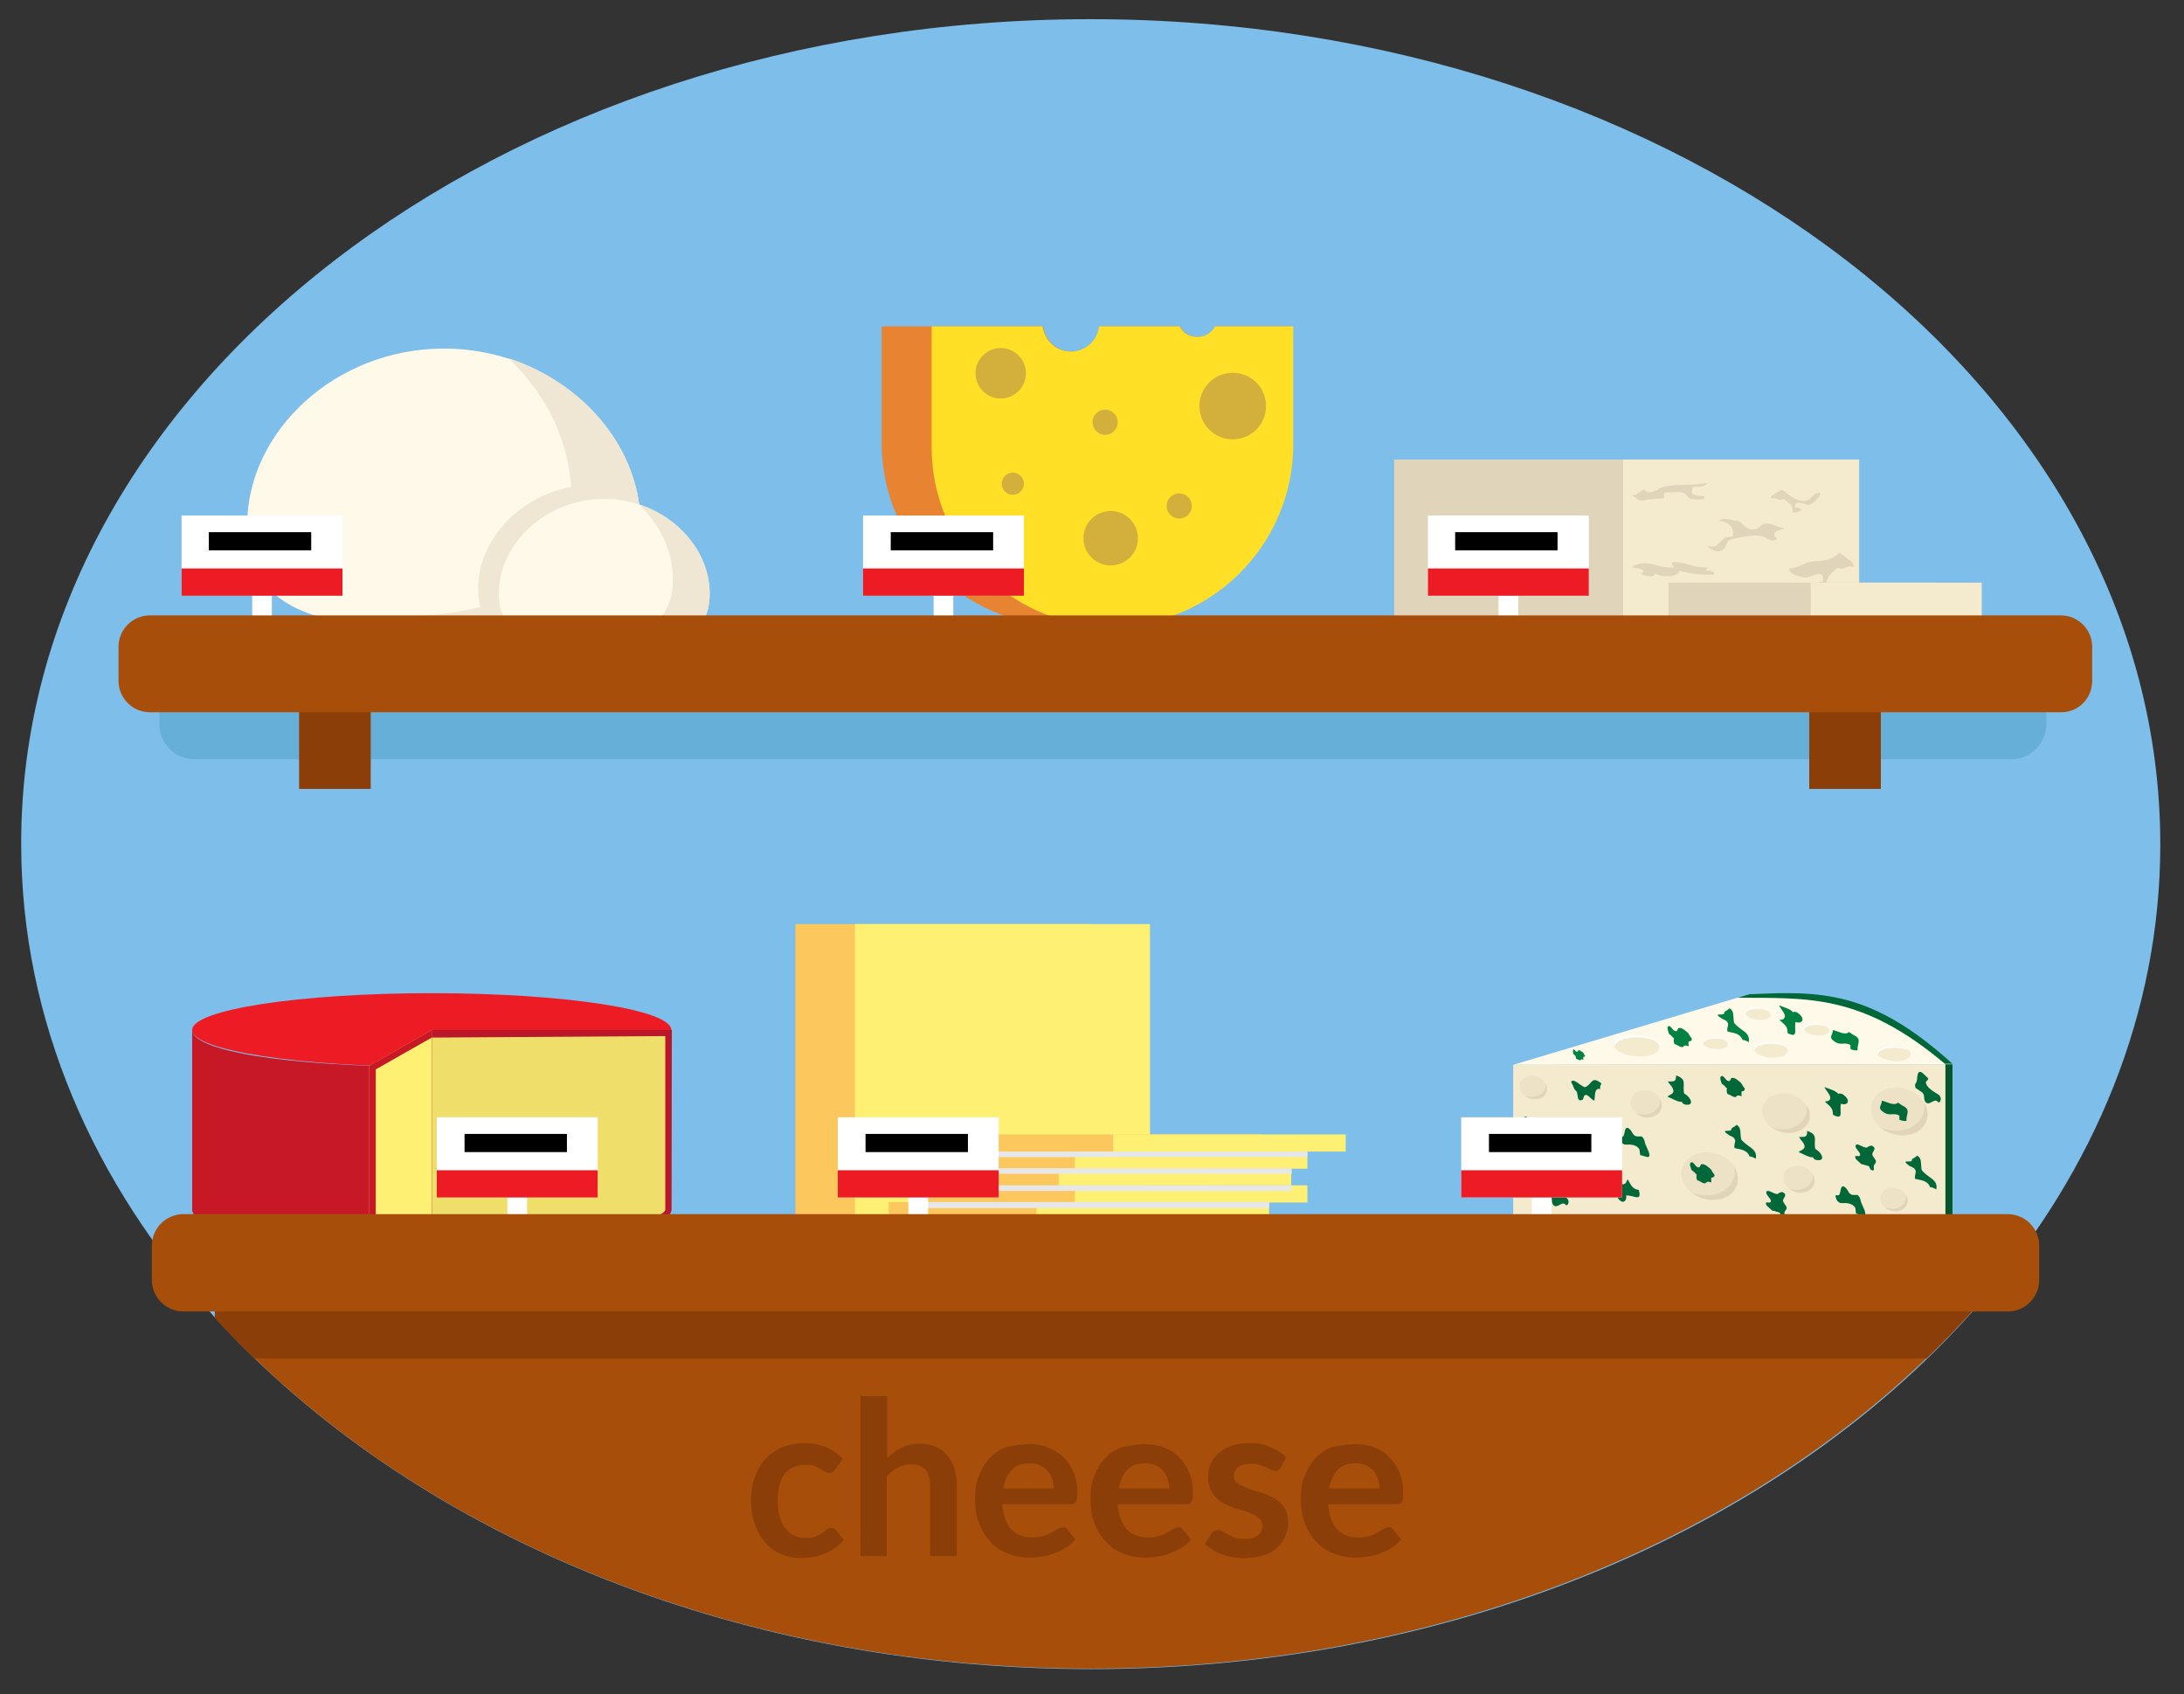 <?xml version="1.0" encoding="utf-8"?>
<!-- Generator: Adobe Illustrator 25.4.1, SVG Export Plug-In . SVG Version: 6.00 Build 0)  -->
<svg version="1.1" id="Layer_1" xmlns:xodm="http://www.corel.com/coreldraw/odm/2003"
	 xmlns="http://www.w3.org/2000/svg" xmlns:xlink="http://www.w3.org/1999/xlink" x="0px" y="0px" viewBox="0 0 433 335.9"
	 style="enable-background:new 0 0 433 335.9;" xml:space="preserve">
<rect x="0" y="0" width="433" height="335.9" fill="#333333" stroke="none"/>
<style type="text/css">
	.st0{fill:#7DBEEA;}
	.st1{fill:#FCC85E;}
	.st2{fill:#FEF073;}
	.st3{fill:#E6E7E8;}
	.st4{fill:#FFF9E9;}
	.st5{fill:#006838;}
	.st6{fill:#F4EACE;}
	.st7{fill:#03562C;}
	.st8{fill:#EDE2C5;}
	.st9{fill:#E0D5BA;}
	.st10{fill:#028242;}
	.st11{fill:#FFFFFF;}
	.st12{fill:#ED1C24;}
	.st13{fill:#C61825;}
	.st14{fill:#BA172A;}
	.st15{fill:#EFDF6A;}
	.st16{fill:#A84E0B;}
	.st17{fill:#8C3E09;}
	.st18{fill:#66AFD8;}
	.st19{fill:#E78331;}
	.st20{fill:#FFE027;}
	.st21{fill:#D3AF3B;}
	.st22{fill:#EFE7D3;}
</style>
<path class="st0" d="M428.3,167.4c0,33.4-13,64.5-35.2,90.3c-38,44.2-103,73.2-176.8,73.2c-71.8,0-135.2-27.5-173.6-69.6
	c-24.2-26.6-38.5-59-38.5-94C4.1,77,99.1,3.8,216.2,3.8C333.3,3.8,428.3,77,428.3,167.4z"/>
<g>
	<rect x="157.7" y="183.2" class="st1" width="58.5" height="58.5"/>
	<rect x="169.5" y="183.2" class="st2" width="58.5" height="58.5"/>
	<g>
		<rect x="176.2" y="238.3" class="st1" width="58.5" height="3.4"/>
		<rect x="205.5" y="238.3" class="st2" width="46.1" height="3.4"/>
	</g>
	<g>
		<rect x="183.9" y="235" class="st1" width="58.5" height="3.4"/>
		<rect x="213.1" y="235" class="st2" width="46.1" height="3.4"/>
	</g>
	<polygon class="st3" points="205.5,238.3 183.9,238.3 183.9,239.5 213.1,239.5 242.3,239.5 251.6,239.5 251.6,238.3 234.7,238.3 	
		"/>
	<g>
		<rect x="180.7" y="231.6" class="st1" width="58.5" height="3.4"/>
		<rect x="209.9" y="231.6" class="st2" width="46.1" height="3.4"/>
	</g>
	<polygon class="st3" points="183.9,235 183.9,236.1 209.9,236.1 239.2,236.1 256.1,236.1 256.1,235 242.3,235 213.1,235 	"/>
	<g>
		<rect x="183.9" y="228.3" class="st1" width="58.5" height="3.4"/>
		<rect x="213.1" y="228.3" class="st2" width="46.1" height="3.4"/>
	</g>
	<polygon class="st3" points="209.9,231.6 183.9,231.6 183.9,232.7 213.1,232.7 242.3,232.7 256.1,232.7 256.1,231.6 239.2,231.6 	
		"/>
	<g>
		<rect x="191.5" y="224.9" class="st1" width="58.5" height="3.4"/>
		<rect x="220.7" y="224.9" class="st2" width="46.1" height="3.4"/>
	</g>
	<polygon class="st3" points="213.1,228.3 191.5,228.3 191.5,229.4 220.7,229.4 250,229.4 259.2,229.4 259.2,228.3 242.3,228.3 	"/>
</g>
<g>
	<path class="st4" d="M387.1,211l-87.1,0.1l46.8-14C362.3,196.6,373,198.2,387.1,211z"/>
	<path class="st5" d="M344.5,197.8l2.3-0.7c14-0.6,24.1-0.9,40.3,13.8l-1.5,0C369.1,197,358.5,197.9,344.5,197.8z"/>
	<polygon class="st6" points="300,242.6 300,211.1 387.1,211 387.1,242.5 	"/>
	<polygon class="st7" points="385.7,211 387.1,211 387.1,242.5 385.7,242.5 	"/>
	<g>
		<path class="st8" d="M371.2,221.2c0.9,2.6,4.1,4.3,7,3.8c3-0.5,4.6-3,3.7-5.5c-0.9-2.6-4.1-4.3-7-3.8
			C372,216.2,370.3,218.7,371.2,221.2z"/>
		<path class="st9" d="M377,224.1c3.1-0.5,4.9-2.8,4.5-5.5c0.2,0.3,0.3,0.6,0.4,0.9c0.9,2.6-0.7,5.1-3.7,5.5
			c-1.9,0.3-3.9-0.3-5.3-1.4C374.2,224.1,375.6,224.3,377,224.1z"/>
	</g>
	<g>
		<path class="st8" d="M333.6,234c0.9,2.6,4.1,4.3,7,3.8c3-0.5,4.6-3,3.7-5.5c-0.9-2.6-4.1-4.3-7-3.8S332.7,231.5,333.6,234z"/>
		<path class="st9" d="M339.4,236.9c3.1-0.5,4.9-2.8,4.5-5.5c0.2,0.3,0.3,0.6,0.4,0.9c0.9,2.6-0.7,5.1-3.7,5.5
			c-1.9,0.3-3.9-0.3-5.3-1.4C336.6,236.9,338,237.1,339.4,236.9z"/>
	</g>
	<g>
		<path class="st8" d="M372.9,238.2c0.4,1.3,2,2.1,3.4,1.9c1.4-0.2,2.2-1.4,1.8-2.7c-0.4-1.3-2-2.1-3.4-1.9
			C373.2,235.8,372.4,237,372.9,238.2z"/>
		<path class="st9" d="M375.7,239.6c1.5-0.2,2.4-1.4,2.2-2.6c0.1,0.1,0.2,0.3,0.2,0.4c0.4,1.3-0.4,2.5-1.8,2.7
			c-0.9,0.1-1.9-0.1-2.6-0.7C374.3,239.6,375,239.7,375.7,239.6z"/>
	</g>
	<g>
		<path class="st8" d="M301.4,216c0.4,1.3,2,2.1,3.4,1.9c1.4-0.2,2.2-1.4,1.8-2.7c-0.4-1.3-2-2.1-3.4-1.9
			C301.7,213.6,300.9,214.8,301.4,216z"/>
		<path class="st9" d="M304.2,217.4c1.5-0.2,2.4-1.4,2.2-2.6c0.1,0.1,0.2,0.3,0.2,0.4c0.4,1.3-0.4,2.5-1.8,2.7
			c-0.9,0.1-1.9-0.1-2.6-0.7C302.8,217.4,303.5,217.5,304.2,217.4z"/>
	</g>
	<g>
		<path class="st8" d="M349.6,221.4c0.8,2.2,3.4,3.6,5.9,3.2c2.5-0.4,3.9-2.5,3.1-4.6s-3.4-3.6-5.9-3.2
			C350.2,217.2,348.8,219.3,349.6,221.4z"/>
		<path class="st9" d="M354.4,223.8c2.6-0.4,4.1-2.4,3.8-4.6c0.1,0.2,0.3,0.5,0.4,0.7c0.8,2.2-0.6,4.2-3.1,4.6
			c-1.6,0.3-3.2-0.2-4.4-1.2C352.1,223.8,353.3,224,354.4,223.8z"/>
	</g>
	<g>
		<path class="st8" d="M309.2,229.8c0.8,2.2,3.4,3.6,5.9,3.2c2.5-0.4,3.9-2.5,3.1-4.6c-0.8-2.2-3.4-3.6-5.9-3.2
			C309.8,225.5,308.4,227.6,309.2,229.8z"/>
		<path class="st9" d="M314,232.1c2.6-0.4,4.1-2.4,3.8-4.6c0.1,0.2,0.3,0.5,0.4,0.7c0.8,2.2-0.6,4.2-3.1,4.6
			c-1.6,0.3-3.2-0.2-4.4-1.2C311.7,232.2,312.9,232.3,314,232.1z"/>
	</g>
	<g>
		<path class="st8" d="M323.4,219.3c0.5,1.4,2.3,2.4,3.9,2.1c1.6-0.3,2.6-1.6,2.1-3.1s-2.3-2.4-3.9-2.1
			C323.8,216.5,322.9,217.9,323.4,219.3z"/>
		<path class="st9" d="M326.6,220.9c1.7-0.3,2.7-1.6,2.5-3c0.1,0.2,0.2,0.3,0.2,0.5c0.5,1.4-0.4,2.8-2.1,3.1
			c-1.1,0.2-2.1-0.2-2.9-0.8C325.1,220.9,325.9,221,326.6,220.9z"/>
	</g>
	<g>
		<path class="st8" d="M353.7,234.3c0.5,1.4,2.3,2.4,3.9,2.1c1.6-0.3,2.6-1.6,2.1-3.1c-0.5-1.4-2.3-2.4-3.9-2.1
			C354.1,231.4,353.2,232.8,353.7,234.3z"/>
		<path class="st9" d="M356.9,235.8c1.7-0.3,2.7-1.6,2.5-3c0.1,0.2,0.2,0.3,0.2,0.5c0.5,1.4-0.4,2.8-2.1,3.1
			c-1.1,0.2-2.1-0.2-2.9-0.8C355.4,235.9,356.2,236,356.9,235.8z"/>
	</g>
	<path class="st5" d="M368.8,228.9c0-0.5-1.1-1.3-0.9-1.8c0.3-0.8,2,1,2.5,0.2l0.6-0.2c1.3,0.5,0.2,1.2,0.2,1.7c0,0.4,0.6,1,0.7,1.3
		c0.1,0.6-0.3,0.6-0.4,1c-0.1,0.4,0.3,1.1-0.4,0.9c-0.4-0.1-0.4-0.7-0.6-0.8c-0.4-0.2-0.4-0.1-0.7-0.2c-0.8-0.4-0.4,0.2-1.3-0.7
		c-0.4-0.4-0.7-0.5-0.7-1.1C368.2,229.1,368.8,229.4,368.8,228.9z"/>
	<path class="st5" d="M303,223.4c0-0.5-1.1-1.3-0.9-1.8c0.3-0.8,2,1,2.5,0.2l0.6-0.2c1.3,0.5,0.2,1.2,0.2,1.7c0,0.4,0.6,1,0.7,1.3
		c0.1,0.6-0.3,0.6-0.4,1c-0.1,0.4,0.3,1.1-0.4,0.9c-0.4-0.1-0.4-0.7-0.6-0.8c-0.4-0.2-0.4-0.1-0.7-0.2c-0.8-0.4-0.4,0.2-1.3-0.7
		c-0.4-0.4-0.7-0.5-0.7-1.1C302.4,223.6,303,223.9,303,223.4z"/>
	<path class="st5" d="M351.1,238.1c0-0.5-1.1-1.3-0.9-1.8c0.3-0.8,2,1,2.5,0.2l0.6-0.2c1.3,0.5,0.2,1.2,0.2,1.7c0,0.4,0.6,1,0.7,1.3
		c0.1,0.6-0.3,0.6-0.4,1c-0.1,0.4,0.3,1.1-0.4,0.9c-0.4-0.1-0.4-0.7-0.6-0.8c-0.4-0.2-0.4-0.1-0.7-0.2c-0.8-0.4-0.4,0.2-1.3-0.7
		c-0.4-0.4-0.7-0.5-0.7-1.1C350.5,238.3,351.1,238.6,351.1,238.1z"/>
	<path class="st10" d="M353.7,201.9c0.6-0.7-0.5-1.6-1-2.6c0.7,0.3,2.3,0.7,2.8,1.4c0.2-0.2,0.4-0.1,0.8,0l0.6,0.5
		c1.1,1.2,0,1.8-0.9,1.4c-0.4,1.4,0.7,3.4-1.6,2.2c0-1.3-0.4-1.5-1.6-2.6C352.9,202.1,353.4,202.3,353.7,201.9z"/>
	<path class="st5" d="M362.7,218.1c0.6-0.7-0.5-1.6-1-2.6c0.7,0.3,2.3,0.7,2.8,1.4c0.2-0.2,0.4-0.1,0.8,0l0.6,0.5
		c1.1,1.2,0,1.8-0.9,1.4c-0.4,1.4,0.7,3.4-1.6,2.2c0-1.3-0.4-1.5-1.6-2.6C361.9,218.3,362.4,218.4,362.7,218.1z"/>
	<path class="st5" d="M331.6,215.7c0.6,1.2-0.5,1.2-1,1.7c0.7,0.3,2.3,1.2,2.8,1c0.2,0.4,0.4,0.5,0.8,0.6l0.6,0
		c1.1-0.3,0-1.8-0.9-2.2c-0.4-1.8,0.7-2.8-1.6-3.6c0,1.3-0.4,1.2-1.6,1.2C330.9,214.9,331.4,215.2,331.6,215.7z"/>
	<path class="st5" d="M322.1,234.7c-0.8,0.4-1.5-0.9-2.3-1.6c0.1,0.7,0.2,2.4,0.7,3.1c-0.2,0.2-0.2,0.4-0.1,0.7l0.4,0.7
		c1,1.3,1.8,0.4,1.6-0.6c1.5-0.1,3.2,1.4,2.5-1.1c-1.2-0.2-1.4-0.7-2.2-2.1C322.5,234,322.5,234.5,322.1,234.7z"/>
	<path class="st5" d="M357.6,226.7c0.6,1.2-0.5,1.2-1,1.7c0.7,0.3,2.3,1.2,2.8,1c0.2,0.4,0.4,0.5,0.8,0.6l0.6,0
		c1.1-0.3,0-1.8-0.9-2.2c-0.4-1.8,0.7-2.8-1.6-3.6c0,1.3-0.4,1.2-1.6,1.2C356.9,225.9,357.3,226.2,357.6,226.7z"/>
	<path class="st10" d="M330.7,203.5c0.5-0.4,0.9,0.8,1.4,0.9c0.6,0.2,0.4-0.6,0.8-0.6c0.6-0.1,1.3,0.6,1.8,1l0.4,0.7
		c0.6,0.6,0.2,0.7,0.1,0.9c0,0-0.3,0-0.4,0.1c-0.1,0.2,0,0.7,0,0.9c-0.2,0-0.6-0.2-0.8-0.1c-0.2,0-0.3,0.3-0.4,0.3
		c-0.7,0-1-0.5-1.6-0.6c-0.2-0.4-0.2-0.8-0.1-1.1c-0.3-0.3-0.6-0.7-1-0.9C330.8,204.5,330.4,203.7,330.7,203.5z"/>
	<path class="st10" d="M311.9,208.1c0.3-0.2,0.4,0.4,0.7,0.4c0.3,0.1,0.2-0.3,0.4-0.3c0.3,0,0.6,0.3,0.9,0.5l0.2,0.4
		c0.3,0.3,0.1,0.3,0,0.4c0,0-0.2,0-0.2,0.1c0,0.1,0,0.3,0,0.5c-0.1,0-0.3-0.1-0.4-0.1c-0.1,0-0.1,0.2-0.2,0.2
		c-0.3,0-0.5-0.2-0.8-0.3c-0.1-0.2-0.1-0.4-0.1-0.5c-0.2-0.2-0.3-0.3-0.5-0.5C311.9,208.7,311.8,208.2,311.9,208.1z"/>
	<path class="st5" d="M335.2,230.5c0.5-0.4,0.9,0.8,1.4,0.9c0.6,0.2,0.4-0.6,0.8-0.6c0.6-0.1,1.3,0.6,1.8,1l0.4,0.7
		c0.6,0.6,0.2,0.7,0.1,0.9c0,0-0.3,0-0.4,0.1c-0.1,0.2,0,0.7,0,0.9c-0.2,0-0.6-0.2-0.8-0.1c-0.2,0-0.3,0.3-0.4,0.3
		c-0.7,0-1-0.5-1.6-0.6c-0.2-0.4-0.2-0.8-0.1-1.1c-0.3-0.3-0.6-0.7-1-0.9C335.2,231.6,334.9,230.7,335.2,230.5z"/>
	<path class="st5" d="M341.2,213.4c0.5-0.4,0.9,0.8,1.4,0.9c0.6,0.2,0.4-0.6,0.8-0.6c0.6-0.1,1.3,0.6,1.8,1l0.4,0.7
		c0.6,0.6,0.2,0.7,0.1,0.9c0,0-0.3,0-0.4,0.1c-0.1,0.2,0,0.7,0,0.9c-0.2,0-0.6-0.2-0.8-0.1c-0.2,0-0.3,0.3-0.4,0.3
		c-0.7,0-1-0.5-1.6-0.6c-0.2-0.4-0.2-0.8-0.1-1.1c-0.3-0.3-0.6-0.7-1-0.9C341.2,214.5,340.9,213.6,341.2,213.4z"/>
	<path class="st5" d="M321.8,225.3c0.4-0.3,0.2-2.2,1.1-1.6c0.8,0.5,0.7,1.6,1.8,1.6l0.8,0c0.6,0.6,0.5,0.9,0.7,1.5
		c0.2,0.5,0.5,1.1,0.7,1.6c0.5,1.6-0.7,0.8-1.7,0.6c-0.1-0.3-0.1-1-0.2-1.2c-0.5-0.8-1.6-0.9-2.1-0.9c-0.5,0-0.9,0.2-1.5-0.5
		c0,0-0.3-0.7-0.3-0.8C321.1,225,321.4,225.6,321.8,225.3z"/>
	<path class="st5" d="M364.6,236.9c0.4-0.3,0.2-2.2,1.1-1.6c0.8,0.5,0.7,1.6,1.8,1.6l0.8,0c0.6,0.6,0.5,0.9,0.7,1.5
		c0.2,0.5,0.5,1.1,0.7,1.6c0.5,1.6-0.7,0.8-1.7,0.6c-0.1-0.3-0.1-1-0.2-1.2c-0.5-0.8-1.6-0.9-2.1-0.9c-0.5,0-0.9,0.2-1.5-0.5
		c0,0-0.3-0.7-0.3-0.8C364,236.6,364.2,237.2,364.6,236.9z"/>
	<path class="st5" d="M383.8,218.2c-0.6-0.1-1.5,1.1-2.1,0.2c-0.5-0.8,0.2-1.4-1-2.1l-0.9-0.6c-0.3-0.8,0-0.8,0.2-1.3
		c0.1-0.4,0.1-1,0.2-1.4c0.4-1.2,1.2,0,2.1,0.8c0,0.3-0.5,0.6-0.5,0.8c0.1,0.8,1.2,1.6,1.7,1.9c0.6,0.4,1.1,0.5,1.3,1.3
		c0,0.1-0.1,0.6-0.2,0.6C384.2,218.8,384.3,218.3,383.8,218.2z"/>
	<path class="st5" d="M310,238.6c-0.6-0.1-1.5,1.1-2.1,0.2c-0.5-0.8,0.2-1.4-1-2.1l-0.9-0.6c-0.3-0.8,0-0.8,0.2-1.3
		c0.1-0.4,0.1-1,0.2-1.4c0.4-1.2,1.2,0,2.1,0.8c0,0.3-0.5,0.6-0.5,0.8c0.1,0.8,1.2,1.6,1.7,1.9c0.6,0.4,1.1,0.5,1.3,1.3
		c0,0.1-0.1,0.6-0.2,0.6C310.4,239.2,310.5,238.7,310,238.6z"/>
	<path class="st10" d="M363.4,204.2c1.2,0.3,2.4,1.1,3.2,0.4l0.9,0.6c1.8,0.8,0.6,1.8,0.8,3c-0.4,0.1-0.9,0-1.4-0.2
		c0-0.2-0.1-0.6,0-0.8c-1.1-0.7-1.9,0.1-3-0.6C362.3,205.6,363.4,205.3,363.4,204.2z"/>
	<path class="st5" d="M373.1,218.2c1.2,0.3,2.4,1.1,3.2,0.4l0.9,0.6c1.8,0.8,0.6,1.8,0.8,3c-0.4,0.1-0.9,0-1.4-0.2
		c0-0.2-0.1-0.6,0-0.8c-1.1-0.7-1.9,0.1-3-0.6C372,219.6,373.1,219.3,373.1,218.2z"/>
	<path class="st10" d="M341.8,201c0-0.4,0.3-0.6,0.6-0.7l0.5-0.4c0.9,0.5,0.7,1.4,0.8,2.1c0.1,0.7-0.1,0.7,0.7,1.4
		c1.2,1.1,2.6,1.4,2.3,3.2c-0.4-0.2-0.9-0.5-1.2-0.4c-0.6-1.5-2-1.4-3-1.7c-0.2-0.6,0.2-1.1,0.1-1.6c-0.3-0.8-1-0.7-1.4-1.1
		C339.6,200.8,341.3,201.3,341.8,201z"/>
	<path class="st5" d="M312.6,216.4c-0.4-0.3-0.6-0.7-0.7-1.1l-0.4-0.8c0.3-0.7,1.3,0.2,1.9,0.6c0.7,0.4,0.7,0.6,1.3,0.2
		c0.9-0.6,1-2,2.8-0.5c-0.1,0.3-0.4,0.6-0.2,1.1c-1.3-0.3-1,1.3-1.2,2.3c-0.6-0.2-1.1-1-1.5-1.1c-0.7-0.2-0.6,0.7-0.8,0.9
		C312.6,218.6,312.9,217.1,312.6,216.4z"/>
	<path class="st5" d="M343.2,224.1c0-0.4,0.3-0.6,0.6-0.7l0.5-0.4c0.9,0.5,0.7,1.4,0.8,2.1c0.1,0.7-0.1,0.7,0.7,1.4
		c1.2,1.1,2.6,1.4,2.3,3.2c-0.4-0.2-0.9-0.5-1.2-0.4c-0.6-1.5-2-1.4-3-1.7c-0.2-0.6,0.2-1.1,0.1-1.6c-0.3-0.8-1-0.7-1.4-1.1
		C341.1,223.9,342.7,224.3,343.2,224.1z"/>
	<path class="st5" d="M379,230.2c0-0.4,0.3-0.6,0.6-0.7l0.5-0.4c0.9,0.5,0.7,1.4,0.8,2.1c0.1,0.7-0.1,0.7,0.7,1.4
		c1.2,1.1,2.6,1.4,2.3,3.2c-0.4-0.2-0.9-0.5-1.2-0.4c-0.6-1.5-2-1.4-3-1.7c-0.2-0.6,0.2-1.1,0.1-1.6c-0.3-0.8-1-0.7-1.4-1.1
		C376.9,229.9,378.5,230.4,379,230.2z"/>
	<g>
		<path class="st6" d="M320.5,205.9c-1.3,0.9-0.7,2.2,1.5,3c2.2,0.8,5,0.7,6.3-0.2c1.3-0.9,0.7-2.2-1.5-3
			C324.7,204.9,321.8,205,320.5,205.9z"/>
		<path class="st11" d="M327.8,206.2c-2.4-0.9-5.6-0.7-7,0.3c-0.5,0.3-0.7,0.7-0.7,1.1c-0.3-0.6-0.2-1.2,0.5-1.7
			c1.3-0.9,4.2-1,6.3-0.2c0.6,0.2,1.1,0.5,1.4,0.7C328.1,206.3,327.9,206.3,327.8,206.2z"/>
	</g>
	<g>
		<path class="st6" d="M348.2,207.1c-1,0.7-0.5,1.6,1.1,2.2c1.6,0.6,3.6,0.5,4.6-0.2c1-0.7,0.5-1.6-1.1-2.2
			C351.3,206.4,349.2,206.4,348.2,207.1z"/>
		<path class="st11" d="M353.5,207.3c-1.7-0.6-4-0.5-5.1,0.2c-0.3,0.2-0.5,0.5-0.5,0.8c-0.3-0.4-0.2-0.9,0.4-1.2
			c1-0.7,3-0.7,4.6-0.2c0.4,0.2,0.8,0.3,1,0.5C353.8,207.4,353.7,207.4,353.5,207.3z"/>
	</g>
	<g>
		<path class="st6" d="M372.6,207.8c-1,0.7-0.5,1.6,1.1,2.2c1.6,0.6,3.6,0.5,4.6-0.2c1-0.7,0.5-1.6-1.1-2.2
			C375.7,207.1,373.6,207.2,372.6,207.8z"/>
		<path class="st11" d="M377.9,208.1c-1.7-0.6-4-0.5-5.1,0.2c-0.3,0.2-0.5,0.5-0.5,0.8c-0.3-0.4-0.2-0.9,0.4-1.2
			c1-0.7,3-0.7,4.6-0.2c0.4,0.2,0.8,0.3,1,0.5C378.2,208.1,378,208.1,377.9,208.1z"/>
	</g>
	<g>
		<path class="st6" d="M346.4,200.2c-0.7,0.5-0.4,1.2,0.8,1.7c1.2,0.4,2.8,0.4,3.5-0.1c0.7-0.5,0.4-1.2-0.8-1.7
			C348.7,199.6,347.1,199.7,346.4,200.2z"/>
		<path class="st11" d="M350.4,200.3c-1.3-0.5-3.1-0.4-3.9,0.1c-0.3,0.2-0.4,0.4-0.4,0.6c-0.2-0.3-0.1-0.7,0.3-0.9
			c0.7-0.5,2.3-0.6,3.5-0.1c0.3,0.1,0.6,0.3,0.8,0.4C350.6,200.4,350.5,200.4,350.4,200.3z"/>
	</g>
	<g>
		<path class="st6" d="M358,203.3c-0.7,0.5-0.4,1.2,0.8,1.7c1.2,0.4,2.8,0.4,3.5-0.1c0.7-0.5,0.4-1.2-0.8-1.7
			C360.3,202.7,358.7,202.8,358,203.3z"/>
		<path class="st11" d="M362,203.5c-1.3-0.5-3.1-0.4-3.9,0.1c-0.3,0.2-0.4,0.4-0.4,0.6c-0.2-0.3-0.1-0.7,0.3-0.9
			c0.7-0.5,2.3-0.6,3.5-0.1c0.3,0.1,0.6,0.3,0.8,0.4C362.2,203.6,362.1,203.5,362,203.5z"/>
	</g>
	<g>
		<path class="st6" d="M337.9,206c-0.7,0.5-0.4,1.2,0.8,1.7c1.2,0.4,2.8,0.4,3.5-0.1c0.7-0.5,0.4-1.2-0.8-1.7
			C340.3,205.4,338.7,205.5,337.9,206z"/>
		<path class="st11" d="M342,206.2c-1.3-0.5-3.1-0.4-3.9,0.1c-0.3,0.2-0.4,0.4-0.4,0.6c-0.2-0.3-0.1-0.7,0.3-0.9
			c0.7-0.5,2.3-0.6,3.5-0.1c0.3,0.1,0.6,0.3,0.8,0.4C342.2,206.2,342.1,206.2,342,206.2z"/>
	</g>
</g>
<g>
	<ellipse class="st12" cx="85.6" cy="204.2" rx="47.5" ry="7.3"/>
	<path class="st13" d="M85.6,211.5c-29.6,0-47.5-3.3-47.5-7.3v35.6c0,4.1,17.9,7.3,47.5,7.3c29.6,0,47.5-3.3,47.5-7.3v-35.6
		C133.2,208.2,115.2,211.5,85.6,211.5z"/>
	<path class="st1" d="M85.6,204.2l-12.4,7.1v35.6c4,0.1,8.1,0.2,12.4,0.2c4.2,0,8.2-0.1,12.1-0.2v-35.6L85.6,204.2z"/>
	<path class="st14" d="M133.2,204.2H85.6v7.3v35.6c29.6,0,47.5-3.3,47.5-7.3L133.2,204.2C133.2,205.4,133.2,205.4,133.2,204.2z"/>
	<path class="st15" d="M85.6,205.7l46.3-0.3v34.4c0,1.6-11.9,6-46.3,6.1V205.7z"/>
	<path class="st13" d="M85.6,204.2l-12.4,7.1v35.6c4,0.1,8.1,0.2,12.4,0.2h0L85.6,204.2z"/>
	<path class="st2" d="M85.6,245.9c-3.3,0-7.9-0.1-11.1-0.2V212l11.1-6.3V245.9z"/>
</g>
<g>
	<rect x="100.6" y="233.2" class="st11" width="3.9" height="8.5"/>
	<g>
		<rect x="86.6" y="221.5" class="st11" width="31.9" height="15.9"/>
		<rect x="86.6" y="232" class="st12" width="31.9" height="5.4"/>
		<rect x="92.1" y="224.8" width="20.3" height="3.6"/>
	</g>
</g>
<g>
	<rect x="180.1" y="233.2" class="st11" width="3.9" height="8.5"/>
	<g>
		<rect x="166.1" y="221.5" class="st11" width="31.9" height="15.9"/>
		<rect x="166.1" y="232" class="st12" width="31.9" height="5.4"/>
		<rect x="171.6" y="224.8" width="20.3" height="3.6"/>
	</g>
</g>
<g>
	<rect x="303.7" y="233.2" class="st11" width="3.9" height="8.5"/>
	<g>
		<rect x="289.7" y="221.5" class="st11" width="31.9" height="15.9"/>
		<rect x="289.7" y="232" class="st12" width="31.9" height="5.4"/>
		<rect x="295.2" y="224.8" width="20.3" height="3.6"/>
	</g>
</g>
<path class="st16" d="M393,254.8v2.8c-0.7,0.8-1.4,1.6-2,2.3c-2.9,3.2-5.9,6.3-9,9.3c-38.9,37.5-98.7,61.6-165.8,61.6
	c-67.1,0-126.9-24-165.8-61.6c-2.7-2.6-5.3-5.3-7.8-8v-6.5H393z"/>
<path class="st16" d="M398.1,260H36.4c-3.5,0-6.3-2.8-6.3-6.3v-6.7c0-3.5,2.8-6.3,6.3-6.3h361.6c3.5,0,6.3,2.8,6.3,6.3v6.7
	C404.3,257.2,401.5,260,398.1,260z"/>
<path class="st17" d="M391,260c-2.9,3.2-5.9,6.3-9,9.3H50.4c-2.7-2.6-5.3-5.3-7.8-8V260H391z"/>
<g>
	<path class="st18" d="M398.8,150.5H38.5c-3.8,0-6.9-3.1-6.9-6.9v-6.4h374.1v6.4C405.7,147.4,402.6,150.5,398.8,150.5z"/>
	<g>
		<g>
			<path class="st19" d="M256,64.7v21.9c0,20.4-16.2,37-36.5,37.5h-0.1c-0.4,0-0.6,0-1,0h-7.3c-20,0-36.3-16.3-36.3-36.3V64.7h32
				c0.4,2.8,2.7,5,5.6,5c2.9,0,5.3-2.2,5.6-5h16c0.6,1.3,1.9,2.1,3.5,2.1c1.5,0,2.8-0.8,3.5-2.1H256z"/>
			<path class="st20" d="M256.4,64.7v23.4c0,19.8-16.1,36.1-36.1,36.1c-0.3,0-0.6,0-0.9,0h-0.1c-19.2-0.5-34.6-16.2-34.6-35.6V64.7
				h22c0.4,2.8,2.7,5,5.6,5s5.3-2.2,5.6-5h16c0.6,1.3,1.9,2.1,3.5,2.1c1.5,0,2.8-0.8,3.5-2.1H256.4z"/>
			<circle class="st21" cx="198.4" cy="74" r="5"/>
			<circle class="st21" cx="200.8" cy="95.9" r="2.2"/>
			<circle class="st21" cx="219.1" cy="83.7" r="2.5"/>
			<circle class="st21" cx="220.2" cy="106.7" r="5.4"/>
			<circle class="st21" cx="233.8" cy="100.3" r="2.5"/>
			<circle class="st21" cx="244.4" cy="80.5" r="6.6"/>
		</g>
		<g>
			<path class="st4" d="M127,104.1c0,18.6-17.5,20.5-39,20.5s-39-1.9-39-20.5c0-18.6,17.5-35,39-35S127,85.4,127,104.1z"/>
			<path class="st22" d="M100.8,71c7.8,7.4,12.5,17.3,12.5,27.8c0,21.7-20.3,23.8-45.4,23.8c-1.1,0-2.1,0-3.1,0
				c6.5,1.6,14.5,1.9,23.2,1.9c21.5,0,39-1.9,39-20.5C127,89.3,116.1,76,100.8,71z"/>
			<path class="st22" d="M127,104.1c0-2.2-0.3-4.4-0.7-6.5c-2.6-1-5.5-1.5-8.5-1.5c-12.7,0-23,9.7-23,20.6c0,3.5,1,6,2.9,7.7
				C114.5,123.6,127,119.8,127,104.1z"/>
			<path class="st4" d="M140.7,117.7c0,10-9.4,11-20.9,11s-20.9-1-20.9-11c0-10,9.4-18.8,20.9-18.8S140.7,107.7,140.7,117.7z"/>
			<path class="st22" d="M126.7,100c4.2,4,6.7,9.3,6.7,14.9c0,11.6-10.9,12.8-24.3,12.8c-0.6,0-1.1,0-1.7,0c3.5,0.8,7.8,1,12.4,1
				c11.5,0,20.9-1,20.9-11C140.7,109.8,134.8,102.7,126.7,100z"/>
		</g>
		<g>
			<rect x="276.4" y="91.1" class="st9" width="83.8" height="32.8"/>
			<rect x="321.8" y="91.1" class="st6" width="46.8" height="32.8"/>
			<path class="st9" d="M338.5,95.7c-2.9,0.7-6.6,0.1-9.3,1c0.1,0-0.8,0.5-0.8,0.5c0,0-0.8,0.3-0.8,0.3c-0.6,0.1-1.2,0.2-1.5-0.4
				c-0.3-0.1-0.4,0.1-0.5,0.1l-1.3,0.9c-0.4,0-0.7,0.1-1,0.1c0.8,0,1,0.7,1.6,0.9c1,0.4,0.4,0.1,1.3,0c1.2-0.2,2.4-0.2,3.7-0.3
				c-0.1-0.3,0.1-0.8,0-1.1c1.3,0,3.2-0.4,4.1,0.1c0.3,0.2,0.6,0.9,1.3,1.1c0.7,0.2,1.9,0.1,2.6,0c0-0.2,0-0.4,0-0.5
				c-0.9,0-1.7-0.1-2.5-0.6c0-0.3,0.1-1,0.3-1.3C336.6,96.5,337.9,96.7,338.5,95.7z"/>
			<path class="st9" d="M353.8,104.7c-1.2,0-2.4-1-3.7-0.9c-1,0.1-1.3,0.9-2,1.1c-2.2,0.5-2.5-1.6-4-1.8l0.2,0.2
				c-1.1-0.3-2.7-0.8-3.6,0c1.7-0.1,3.4,1.2,2.8,3.1c-2.9-0.2-2.4,2.8-5,1.8c0.7,0.9,2.1,1.4,3.1,0.8c0.6-0.4,0.6-1.4,1.1-1.8
				c0.4-0.4,1.1-0.3,1.6-0.5c1.4-0.4,3.5-0.7,5-0.4c1,0.2,2,1.5,3,0.5C350.7,105.4,352.9,105.2,353.8,104.7z"/>
			<path class="st9" d="M365.7,110.3l-1-0.7c-1.8,1.6-2.9,1.5-5.2,1.7c-2,0.2-2.7,1.3-4.8,1.4c-0.1,1.2,2.6,1.8,3.4,1.8
				c0.8,0,3.7-2,3.3,0.8c-0.8-0.1-1.1,0.4-1.6,0.7c0.5,0.8,1.3,1.1,2.2,0.8c-0.1-2.5,0.9-2.8,2.3-4.3c1.2,0.9,1.8-0.7,3.2-0.1
				C367.5,111.2,366.4,111,365.7,110.3z"/>
			<path class="st9" d="M352.5,97.5l0.8-0.4c1.4,1,2.4,2.1,4.3,2.2c1.6,0.1,1.6-1.7,3.3-1.6c0.1,0.7-1.6,2.4-2.3,2.4
				c-0.6,0-3-1.2-2.7,0.5c0.6,0,0.9,0.2,1.3,0.4c-0.4,0.5-1.1,0.7-1.8,0.5c0.1-1.5-0.7-1.7-1.8-2.6c-0.9,0.6-1.5-0.4-2.5-0.1
				C351.1,98.1,352,97.9,352.5,97.5z"/>
			<path class="st9" d="M338.1,113.2l0.6-0.7c-1.5,0.1-3.3-0.4-4.4-0.7c-0.9-0.3-4.1-0.9-2.3,0.7c-1.9,0.1-2.6-0.2-4.1-0.6
				c-1.6-0.4-3.2-0.4-4.3,0.6c1,0.2,3.3,0.3,1.7,1.3c0.7,0.3,1.6,0.5,2.5,0.4c0.1-0.3,0.3-0.3,0.5-0.5c0.8,0.8,4.7,0.8,4.6-0.6
				c1.7,0.6,4.9,1,7,0.8C339.8,113.2,339,113,338.1,113.2z"/>
			<rect x="330.8" y="115.5" class="st9" width="52.8" height="8.3"/>
			<rect x="359" y="115.5" class="st6" width="33.9" height="8.3"/>
		</g>
		<g>
			<rect x="50" y="113.9" class="st11" width="3.9" height="8.5"/>
			<g>
				<rect x="36" y="102.2" class="st11" width="31.9" height="15.9"/>
				<rect x="36" y="112.7" class="st12" width="31.9" height="5.4"/>
				<rect x="41.4" y="105.5" width="20.3" height="3.6"/>
			</g>
		</g>
		<g>
			<rect x="185.1" y="113.9" class="st11" width="3.9" height="8.5"/>
			<g>
				<rect x="171.1" y="102.2" class="st11" width="31.9" height="15.9"/>
				<rect x="171.1" y="112.7" class="st12" width="31.9" height="5.4"/>
				<rect x="176.6" y="105.5" width="20.3" height="3.6"/>
			</g>
		</g>
		<g>
			<rect x="297.1" y="113.9" class="st11" width="3.9" height="8.5"/>
			<g>
				<rect x="283.1" y="102.2" class="st11" width="31.9" height="15.9"/>
				<rect x="283.1" y="112.7" class="st12" width="31.9" height="5.4"/>
				<rect x="288.5" y="105.5" width="20.3" height="3.6"/>
			</g>
		</g>
		<rect x="59.3" y="137.2" class="st17" width="14.2" height="19.2"/>
		<rect x="358.7" y="137.2" class="st17" width="14.2" height="19.2"/>
		<path class="st16" d="M408.7,141.2H29.7c-3.4,0-6.2-2.8-6.2-6.2v-6.8c0-3.4,2.8-6.2,6.2-6.2h378.9c3.4,0,6.2,2.8,6.2,6.2v6.8
			C414.8,138.4,412.1,141.2,408.7,141.2z"/>
	</g>
</g>
<g>
	<path class="st17" d="M165.6,291.3c-0.2,0.2-0.3,0.4-0.5,0.5c-0.1,0.1-0.4,0.2-0.7,0.2c-0.3,0-0.5-0.1-0.8-0.2
		c-0.3-0.2-0.6-0.3-0.9-0.6c-0.4-0.2-0.8-0.4-1.3-0.6c-0.5-0.2-1.1-0.2-1.8-0.2c-0.9,0-1.7,0.2-2.4,0.5c-0.7,0.3-1.3,0.8-1.7,1.4
		c-0.5,0.6-0.8,1.4-1,2.3c-0.2,0.9-0.3,1.9-0.3,3c0,1.2,0.1,2.2,0.4,3.1c0.2,0.9,0.6,1.7,1.1,2.3c0.5,0.6,1,1.1,1.7,1.4
		c0.7,0.3,1.4,0.5,2.3,0.5s1.5-0.1,2-0.3c0.5-0.2,1-0.4,1.3-0.7c0.4-0.2,0.7-0.5,0.9-0.7c0.3-0.2,0.6-0.3,0.9-0.3
		c0.4,0,0.8,0.2,1,0.5l1.5,1.9c-0.6,0.7-1.2,1.3-1.9,1.7c-0.7,0.5-1.4,0.8-2.1,1.1c-0.7,0.3-1.5,0.5-2.3,0.6
		c-0.8,0.1-1.6,0.2-2.3,0.2c-1.4,0-2.6-0.3-3.8-0.8c-1.2-0.5-2.2-1.2-3.1-2.2s-1.6-2.2-2.1-3.6s-0.8-3-0.8-4.8
		c0-1.6,0.2-3.1,0.7-4.5s1.1-2.6,2-3.6c0.9-1,2-1.8,3.3-2.4c1.3-0.6,2.9-0.9,4.6-0.9c1.6,0,3.1,0.3,4.3,0.8c1.2,0.5,2.3,1.3,3.3,2.3
		L165.6,291.3z"/>
	<path class="st17" d="M170.6,308.7v-31.9h5.3v12.2c0.9-0.8,1.8-1.5,2.8-2c1-0.5,2.2-0.8,3.6-0.8c1.2,0,2.3,0.2,3.2,0.6
		s1.7,1,2.3,1.7c0.6,0.7,1.1,1.6,1.4,2.6s0.5,2.1,0.5,3.4v14h-5.3v-14c0-1.3-0.3-2.4-0.9-3.1c-0.6-0.7-1.6-1.1-2.8-1.1
		c-0.9,0-1.8,0.2-2.6,0.6c-0.8,0.4-1.6,1-2.3,1.7v15.9H170.6z"/>
	<path class="st17" d="M204.1,286.3c1.4,0,2.7,0.2,3.8,0.7s2.2,1.1,3,1.9s1.5,1.9,2,3.1c0.5,1.2,0.7,2.6,0.7,4.2c0,0.4,0,0.7-0.1,1
		c0,0.3-0.1,0.5-0.2,0.6c-0.1,0.2-0.2,0.3-0.4,0.3c-0.2,0.1-0.4,0.1-0.6,0.1h-13.6c0.2,2.3,0.8,3.9,1.8,5c1.1,1.1,2.5,1.6,4.2,1.6
		c0.9,0,1.6-0.1,2.2-0.3c0.6-0.2,1.2-0.4,1.6-0.7c0.5-0.2,0.9-0.5,1.2-0.7c0.4-0.2,0.7-0.3,1-0.3c0.2,0,0.4,0,0.6,0.1
		s0.3,0.2,0.4,0.4l1.5,1.9c-0.6,0.7-1.2,1.3-2,1.7c-0.7,0.5-1.5,0.8-2.3,1.1c-0.8,0.3-1.6,0.5-2.4,0.6c-0.8,0.1-1.6,0.2-2.4,0.2
		c-1.5,0-3-0.3-4.3-0.8c-1.3-0.5-2.5-1.3-3.4-2.3c-1-1-1.7-2.2-2.3-3.7s-0.8-3.2-0.8-5.1c0-1.5,0.2-2.9,0.7-4.2
		c0.5-1.3,1.2-2.5,2.1-3.5s2-1.8,3.3-2.3C201,286.6,202.4,286.3,204.1,286.3z M204.2,290.1c-1.5,0-2.8,0.4-3.6,1.3
		c-0.9,0.9-1.4,2.1-1.7,3.7h10c0-0.7-0.1-1.3-0.3-1.9c-0.2-0.6-0.5-1.1-0.9-1.6c-0.4-0.5-0.9-0.8-1.5-1.1S205,290.1,204.2,290.1z"/>
	<path class="st17" d="M227,286.3c1.4,0,2.7,0.2,3.8,0.7c1.2,0.4,2.2,1.1,3,1.9c0.8,0.9,1.5,1.9,2,3.1c0.5,1.2,0.7,2.6,0.7,4.2
		c0,0.4,0,0.7-0.1,1s-0.1,0.5-0.2,0.6s-0.2,0.3-0.4,0.3c-0.2,0.1-0.4,0.1-0.6,0.1h-13.6c0.2,2.3,0.8,3.9,1.8,5
		c1.1,1.1,2.5,1.6,4.2,1.6c0.9,0,1.6-0.1,2.2-0.3c0.6-0.2,1.2-0.4,1.6-0.7c0.5-0.2,0.9-0.5,1.2-0.7c0.3-0.2,0.7-0.3,1-0.3
		c0.2,0,0.4,0,0.6,0.1s0.3,0.2,0.4,0.4l1.5,1.9c-0.6,0.7-1.2,1.3-2,1.7c-0.7,0.5-1.5,0.8-2.3,1.1c-0.8,0.3-1.6,0.5-2.4,0.6
		c-0.8,0.1-1.6,0.2-2.4,0.2c-1.5,0-3-0.3-4.3-0.8c-1.3-0.5-2.5-1.3-3.4-2.3c-1-1-1.7-2.2-2.3-3.7c-0.6-1.5-0.8-3.2-0.8-5.1
		c0-1.5,0.2-2.9,0.7-4.2c0.5-1.3,1.2-2.5,2.1-3.5s2-1.8,3.3-2.3C223.9,286.6,225.4,286.3,227,286.3z M227.1,290.1
		c-1.5,0-2.8,0.4-3.6,1.3c-0.9,0.9-1.4,2.1-1.7,3.7h10c0-0.7-0.1-1.3-0.3-1.9c-0.2-0.6-0.5-1.1-0.9-1.6c-0.4-0.5-0.9-0.8-1.5-1.1
		S227.9,290.1,227.1,290.1z"/>
	<path class="st17" d="M253.9,291c-0.1,0.2-0.3,0.4-0.5,0.5s-0.4,0.1-0.6,0.1c-0.3,0-0.5-0.1-0.8-0.2s-0.6-0.3-1-0.5
		s-0.8-0.3-1.3-0.5c-0.5-0.1-1.1-0.2-1.7-0.2c-1,0-1.9,0.2-2.5,0.7s-0.9,1-0.9,1.7c0,0.5,0.2,0.9,0.5,1.2c0.3,0.3,0.7,0.6,1.2,0.8
		c0.5,0.2,1.1,0.5,1.7,0.7c0.6,0.2,1.3,0.4,2,0.6c0.7,0.2,1.3,0.5,2,0.8s1.2,0.7,1.7,1.1c0.5,0.5,0.9,1,1.2,1.6
		c0.3,0.6,0.5,1.4,0.5,2.3c0,1.1-0.2,2-0.6,2.9c-0.4,0.9-1,1.7-1.7,2.3c-0.7,0.7-1.7,1.2-2.8,1.5s-2.3,0.5-3.8,0.5
		c-0.8,0-1.5-0.1-2.2-0.2c-0.7-0.1-1.4-0.3-2.1-0.6c-0.7-0.2-1.3-0.5-1.8-0.9c-0.6-0.3-1.1-0.7-1.5-1.1l1.2-2
		c0.2-0.2,0.3-0.4,0.6-0.6c0.2-0.1,0.5-0.2,0.8-0.2s0.6,0.1,0.9,0.3c0.3,0.2,0.6,0.4,1,0.6c0.4,0.2,0.8,0.4,1.4,0.6
		c0.5,0.2,1.2,0.3,2,0.3c0.6,0,1.2-0.1,1.6-0.2c0.5-0.2,0.8-0.3,1.1-0.6s0.5-0.5,0.6-0.8c0.1-0.3,0.2-0.7,0.2-1
		c0-0.5-0.2-0.9-0.5-1.3c-0.3-0.3-0.7-0.6-1.2-0.9c-0.5-0.2-1.1-0.5-1.7-0.7c-0.7-0.2-1.3-0.4-2-0.6c-0.7-0.2-1.3-0.5-2-0.8
		c-0.7-0.3-1.2-0.7-1.7-1.2c-0.5-0.5-0.9-1.1-1.2-1.7c-0.3-0.7-0.5-1.5-0.5-2.5c0-0.9,0.2-1.8,0.5-2.6c0.4-0.8,0.9-1.5,1.6-2.1
		c0.7-0.6,1.6-1.1,2.6-1.5c1-0.4,2.2-0.5,3.6-0.5c1.5,0,2.9,0.2,4.1,0.8c1.2,0.5,2.3,1.2,3.1,2L253.9,291z"/>
	<path class="st17" d="M268.7,286.3c1.4,0,2.7,0.2,3.8,0.7c1.2,0.4,2.2,1.1,3,1.9c0.8,0.9,1.5,1.9,2,3.1c0.5,1.2,0.7,2.6,0.7,4.2
		c0,0.4,0,0.7-0.1,1c0,0.3-0.1,0.5-0.2,0.6c-0.1,0.2-0.2,0.3-0.4,0.3s-0.4,0.1-0.6,0.1h-13.6c0.2,2.3,0.8,3.9,1.8,5
		c1.1,1.1,2.5,1.6,4.2,1.6c0.9,0,1.6-0.1,2.2-0.3c0.6-0.2,1.2-0.4,1.6-0.7c0.5-0.2,0.9-0.5,1.2-0.7s0.7-0.3,1-0.3
		c0.2,0,0.4,0,0.6,0.1c0.2,0.1,0.3,0.2,0.4,0.4l1.5,1.9c-0.6,0.7-1.2,1.3-2,1.7c-0.7,0.5-1.5,0.8-2.3,1.1c-0.8,0.3-1.6,0.5-2.4,0.6
		c-0.8,0.1-1.6,0.2-2.4,0.2c-1.5,0-3-0.3-4.3-0.8c-1.3-0.5-2.5-1.3-3.4-2.3c-1-1-1.7-2.2-2.3-3.7c-0.6-1.5-0.8-3.2-0.8-5.1
		c0-1.5,0.2-2.9,0.7-4.2c0.5-1.3,1.2-2.5,2.1-3.5s2-1.8,3.3-2.3C265.6,286.6,267.1,286.3,268.7,286.3z M268.8,290.1
		c-1.5,0-2.8,0.4-3.6,1.3s-1.4,2.1-1.7,3.7h10c0-0.7-0.1-1.3-0.3-1.9c-0.2-0.6-0.5-1.1-0.9-1.6c-0.4-0.5-0.9-0.8-1.5-1.1
		S269.6,290.1,268.8,290.1z"/>
</g>
</svg>
